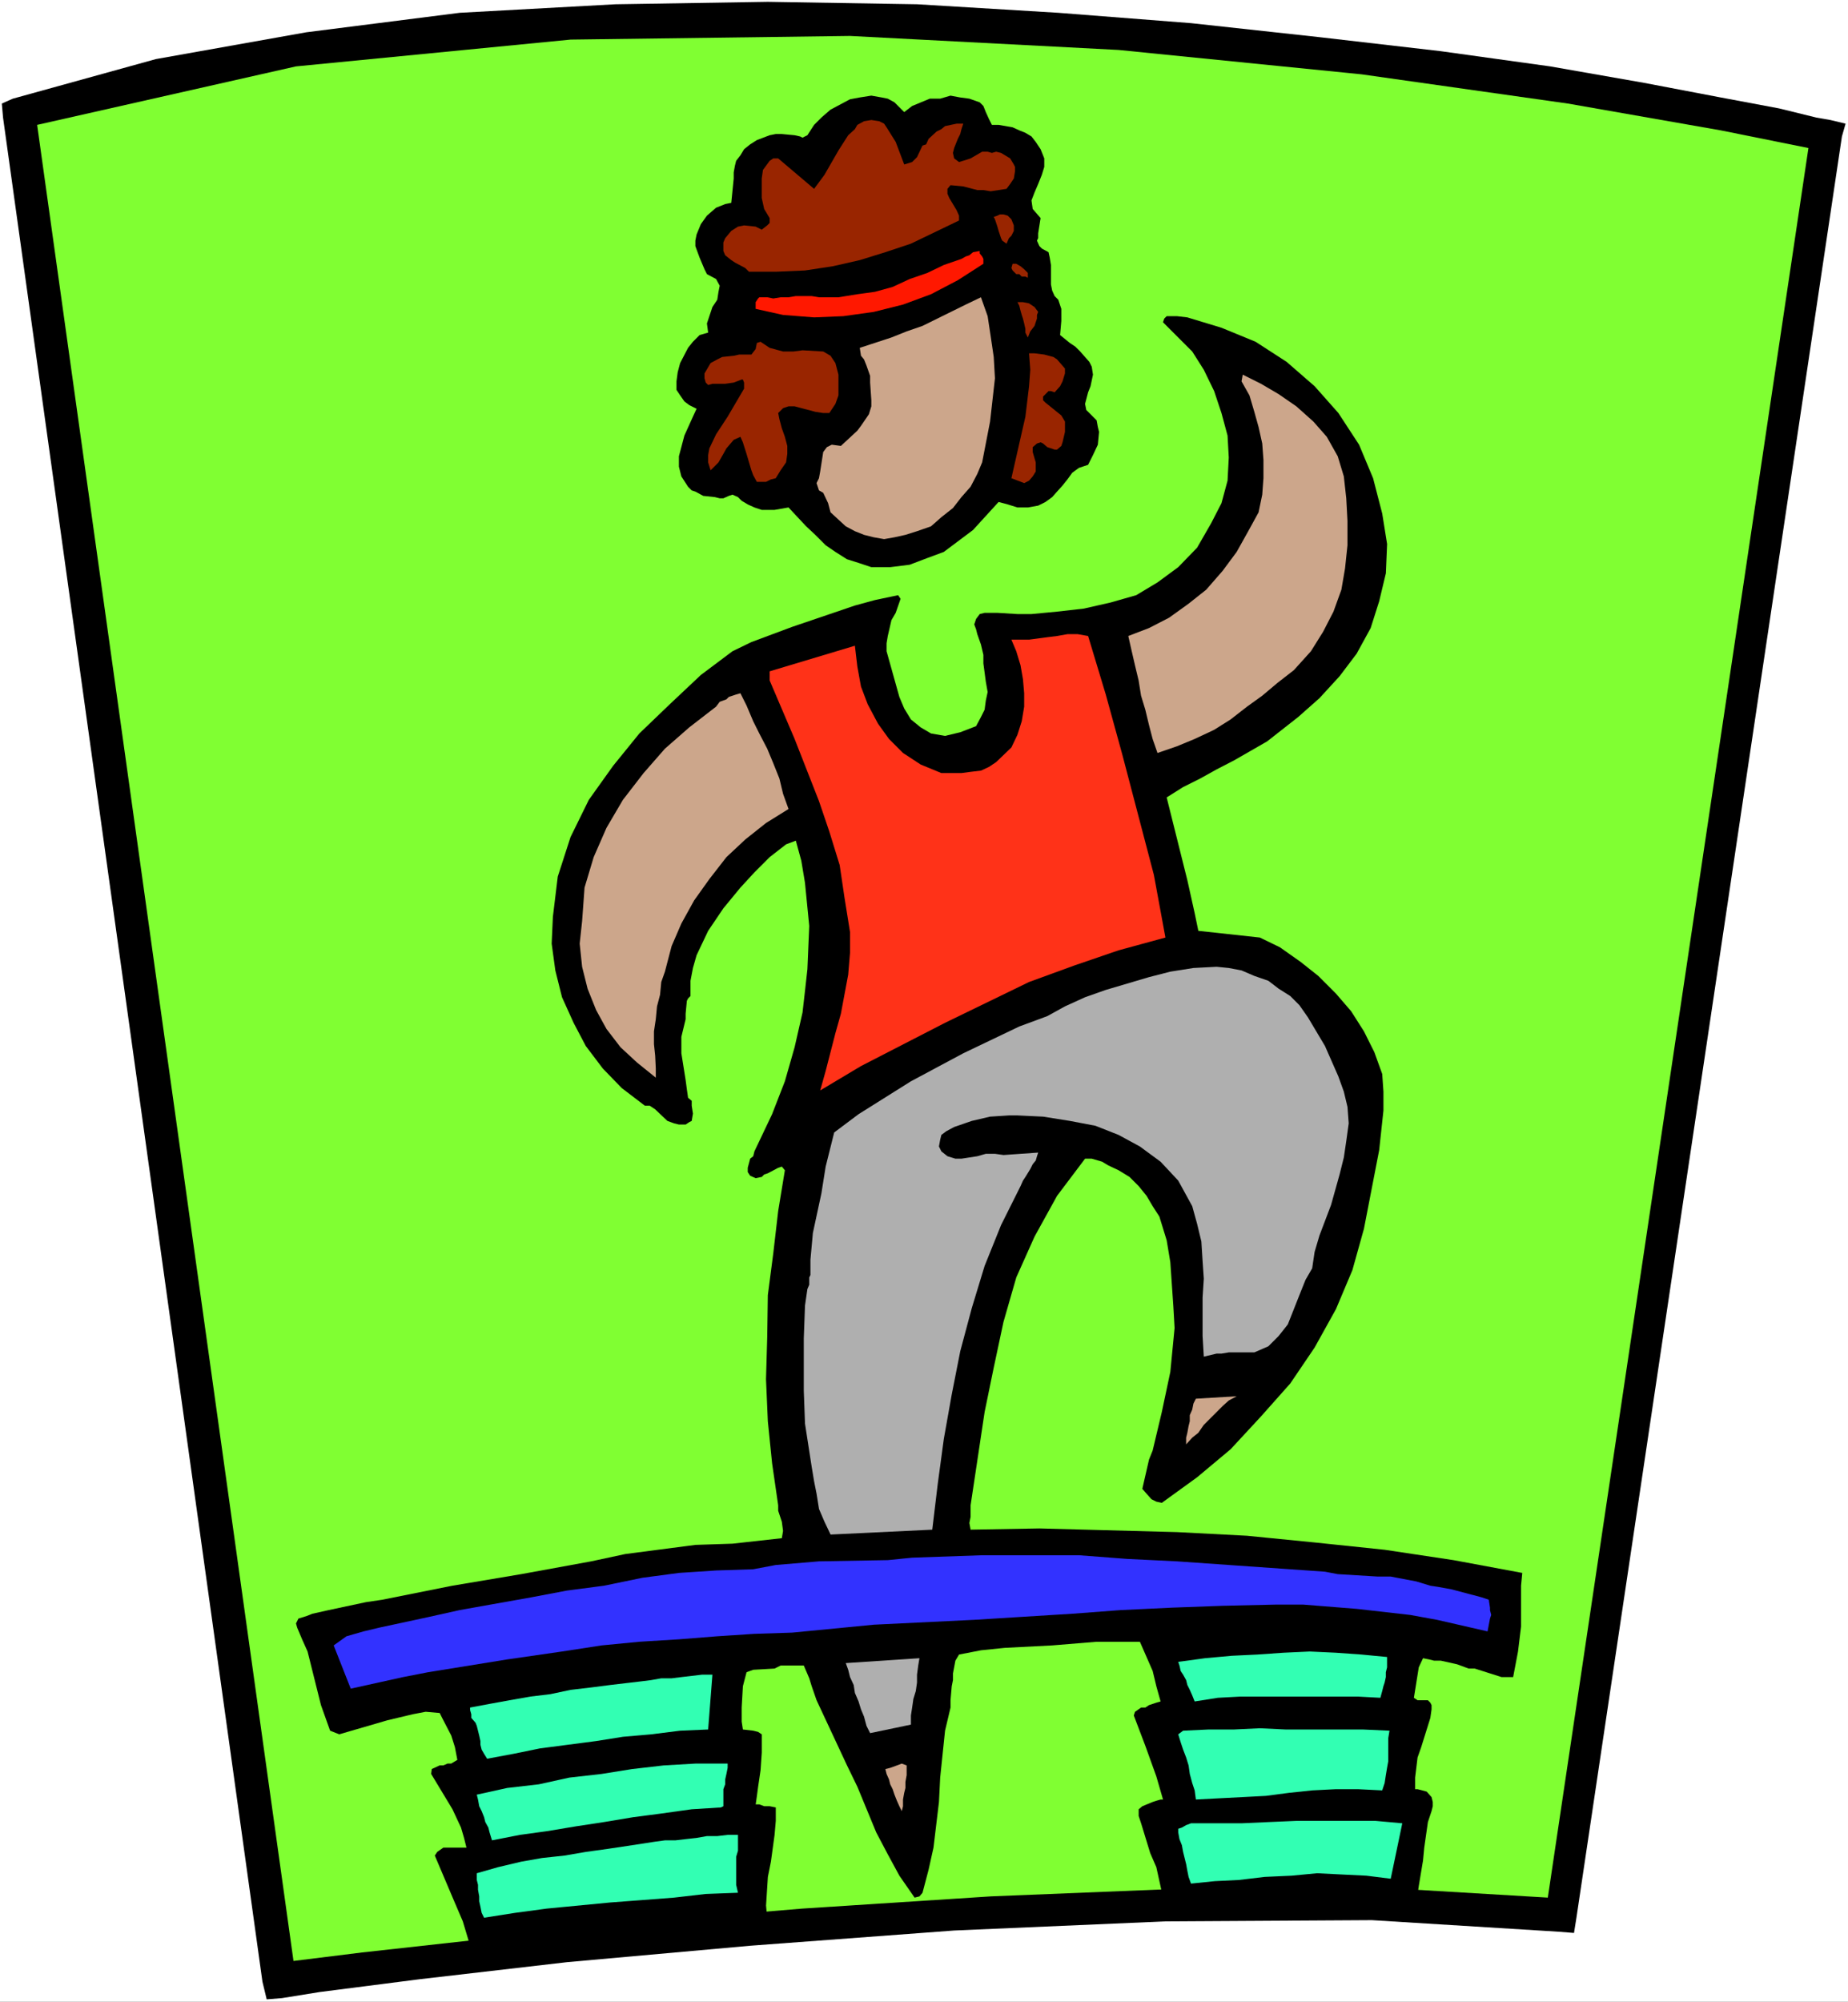 <?xml version="1.0" encoding="UTF-8" standalone="no"?>
<svg
   version="1.0"
   width="129.766mm"
   height="140.496mm"
   id="svg27"
   sodipodi:docname="Aerobics - Step 10.wmf"
   xmlns:inkscape="http://www.inkscape.org/namespaces/inkscape"
   xmlns:sodipodi="http://sodipodi.sourceforge.net/DTD/sodipodi-0.dtd"
   xmlns="http://www.w3.org/2000/svg"
   xmlns:svg="http://www.w3.org/2000/svg">
  <rect width="100%" height="100%" fill="#333333" stroke="none"/>
  <sodipodi:namedview
     id="namedview27"
     pagecolor="#ffffff"
     bordercolor="#000000"
     borderopacity="0.25"
     inkscape:showpageshadow="2"
     inkscape:pageopacity="0.0"
     inkscape:pagecheckerboard="0"
     inkscape:deskcolor="#d1d1d1"
     inkscape:document-units="mm" />
  <defs
     id="defs1">
    <pattern
       id="WMFhbasepattern"
       patternUnits="userSpaceOnUse"
       width="6"
       height="6"
       x="0"
       y="0" />
  </defs>
  <path
     style="fill:#ffffff;fill-opacity:1;fill-rule:evenodd;stroke:none"
     d="M 0,531.007 H 490.455 V 0 H 0 Z"
     id="path1" />
  <path
     style="fill:#000000;fill-opacity:1;fill-rule:evenodd;stroke:none"
     d="m 485.769,31.835 -3.717,-0.646 -9.858,-2.424 L 456.681,25.855 436.32,21.977 411.433,17.614 382.345,13.574 350.187,9.857 316.089,6.141 280.86,3.394 243.369,1.131 203.777,0.485 163.377,1.131 122.008,3.394 81.285,8.565 41.37,15.675 3.394,26.179 0.485,27.471 0.808,31.188 69.65,525.674 l 1.131,4.686 4.04,-0.323 10.019,-1.616 26.502,-3.394 39.107,-4.525 48.642,-4.363 54.136,-4.04 56.075,-2.424 54.782,-0.323 49.611,3.07 4.04,0.323 0.646,-4.04 70.458,-472.509 0.97,-3.394 z"
     id="path2" />
  <path
     style="fill:#80ff32;fill-opacity:1;fill-rule:evenodd;stroke:none"
     d="m 410.787,503.374 -46.056,-2.747 -49.934,0.323 -51.874,2.101 -49.934,3.232 -46.702,3.878 -39.43,4.363 -30.704,3.394 -18.261,2.262 L 9.858,33.127 78.538,17.614 l 72.882,-7.11 74.174,-0.97 71.266,3.717 64.478,6.464 54.782,7.757 40.562,7.11 23.27,4.686 z"
     id="path3" />
  <path
     style="fill:#000000;fill-opacity:1;fill-rule:evenodd;stroke:none"
     d="m 82.901,428.07 4.363,-0.97 9.858,-2.101 4.363,-0.646 18.584,-3.717 18.261,-3.07 18.584,-3.394 9.05,-1.939 18.584,-2.424 9.858,-0.323 13.09,-1.454 0.323,-1.939 -0.323,-2.424 -0.646,-1.939 -0.323,-0.97 v -1.454 l -1.616,-11.15 -1.131,-11.15 -0.485,-11.15 0.323,-11.15 0.162,-11.15 1.454,-11.15 1.293,-11.15 1.778,-10.827 -0.808,-0.97 -0.97,0.323 -2.747,1.454 -0.97,0.323 -0.646,0.646 -1.616,0.323 -1.454,-0.646 -0.646,-0.97 v -1.131 l 0.646,-2.424 0.808,-0.646 0.323,-1.293 4.686,-9.857 3.394,-8.726 2.586,-9.049 2.101,-9.211 0.646,-5.656 0.646,-5.817 0.485,-11.473 -1.131,-11.473 -0.97,-5.817 -1.454,-5.333 -2.586,0.97 -4.363,3.394 -4.04,4.04 -3.717,4.04 -4.525,5.494 -4.04,5.979 -3.07,6.464 -0.97,3.394 -0.646,3.394 v 4.04 l -0.646,0.646 -0.323,0.646 -0.323,3.394 v 1.454 l -1.131,4.686 v 4.363 l 1.131,7.11 0.323,2.424 0.323,2.262 0.97,0.808 v 0.323 0.97 l 0.323,2.101 -0.323,1.939 -0.646,0.323 -0.97,0.646 h -1.778 l -1.293,-0.323 -1.778,-0.646 -3.232,-3.07 -1.454,-0.97 h -1.293 l -6.141,-4.686 -5.01,-5.171 -4.525,-5.979 -3.232,-6.141 -3.07,-6.787 -1.778,-7.11 -0.97,-7.11 0.323,-7.11 1.293,-10.665 3.394,-10.504 4.848,-9.857 6.464,-9.049 6.949,-8.565 8.08,-7.757 8.242,-7.757 8.403,-6.302 5.01,-2.424 10.827,-4.04 16.645,-5.656 5.333,-1.454 6.141,-1.293 0.646,0.97 -1.293,3.717 -1.131,1.939 -0.97,4.202 -0.323,1.939 v 2.101 l 3.394,12.12 1.293,3.07 1.778,2.909 2.586,2.101 2.747,1.616 3.717,0.646 4.04,-0.97 4.202,-1.616 1.293,-2.424 0.97,-1.939 0.323,-2.424 0.485,-2.262 -0.485,-2.747 -0.646,-4.848 v -2.262 l -0.646,-2.747 -0.97,-2.747 -0.323,-1.293 -0.485,-1.293 0.485,-1.454 0.97,-1.293 1.293,-0.323 h 3.394 l 5.333,0.323 h 1.778 1.939 l 6.787,-0.646 7.11,-0.808 7.11,-1.616 6.787,-1.939 5.656,-3.394 5.494,-4.04 5.01,-5.171 3.717,-6.464 2.747,-5.333 1.616,-5.979 0.323,-6.141 -0.323,-5.817 -1.616,-5.979 -1.939,-5.817 -2.747,-5.656 -3.07,-4.848 -7.757,-7.757 0.323,-0.97 0.646,-0.646 h 0.646 2.101 l 2.747,0.323 9.05,2.747 9.05,3.717 8.242,5.333 7.434,6.464 6.302,7.11 5.494,8.403 3.717,8.888 2.424,9.373 1.293,8.08 -0.323,7.757 -1.778,7.433 -2.262,7.11 -3.717,6.787 -4.525,5.979 -5.333,5.817 -5.656,5.009 -8.242,6.464 -8.726,5.01 -4.686,2.424 -4.363,2.424 -4.525,2.262 -4.363,2.747 5.494,21.977 1.939,8.726 0.97,4.686 16.322,1.778 5.333,2.586 5.494,3.878 4.686,3.717 4.686,4.686 4.04,4.686 3.394,5.333 2.747,5.494 2.101,5.817 0.323,4.686 v 5.009 l -1.131,10.504 -3.07,15.836 -0.97,5.01 -3.07,10.989 -4.363,10.342 -5.656,10.181 -6.464,9.534 -7.757,8.726 -8.08,8.726 -8.888,7.433 -9.373,6.787 -1.454,-0.323 -1.293,-0.646 -1.293,-1.454 -1.131,-1.293 1.778,-7.757 0.97,-2.424 2.424,-10.181 2.262,-10.665 1.131,-11.635 -0.323,-5.656 -0.808,-11.797 -0.97,-5.817 -1.939,-6.302 -1.778,-2.747 -1.616,-2.747 -2.101,-2.586 -2.424,-2.424 -2.909,-1.778 -2.747,-1.293 -1.616,-0.97 -2.747,-0.808 h -1.778 l -7.434,9.857 -5.979,10.827 -4.848,10.827 -3.394,11.797 -2.586,12.12 -2.424,11.797 -3.717,24.724 v 3.07 l -0.323,1.616 0.323,1.778 18.261,-0.323 36.522,0.97 18.584,0.97 17.938,1.778 18.584,1.939 18.261,2.747 18.261,3.394 -0.323,3.394 v 6.949 3.878 l -0.808,6.625 -1.293,6.787 h -1.616 -1.454 l -7.11,-2.262 h -1.616 l -3.07,-1.131 -4.363,-0.97 h -1.778 l -1.293,-0.323 -1.616,-0.323 -1.131,2.424 -0.646,4.04 -0.646,4.04 0.97,0.646 h 2.747 l 0.646,0.646 0.323,0.646 v 1.131 l -0.323,2.262 -2.424,7.757 -0.97,2.747 -0.646,5.333 v 3.07 h 0.646 l 2.424,0.646 1.293,1.454 0.323,1.293 v 1.131 l -0.323,1.293 -0.97,2.909 -0.97,6.787 -0.323,3.394 -1.131,6.787 -0.97,6.787 -8.403,-1.616 -7.918,-0.485 -8.403,-0.646 -16.16,1.131 -24.078,2.262 -0.97,-1.454 -0.97,-2.909 -1.778,-8.08 -1.616,-3.717 -0.646,-2.101 -1.778,-5.817 -0.646,-1.939 v -1.778 l 0.97,-0.808 2.747,-1.131 0.97,-0.323 1.131,-0.323 h 0.646 l -1.778,-6.141 -2.909,-8.08 -3.07,-8.08 0.323,-0.97 1.616,-1.131 h 1.131 l 0.97,-0.646 0.97,-0.323 0.97,-0.323 1.131,-0.323 -1.131,-4.04 -0.97,-4.04 -3.394,-7.757 h -5.656 -5.818 l -11.797,0.97 -12.605,0.646 -6.302,0.646 -5.818,1.131 -0.97,1.616 -0.646,3.394 v 1.778 l -0.323,1.616 -0.323,3.717 v 1.939 l -1.454,6.141 -1.293,12.443 -0.323,6.464 -1.454,12.12 -1.293,5.817 -1.616,6.141 -0.808,0.97 -1.293,0.323 -4.04,-5.817 -3.07,-5.656 -3.07,-5.817 -5.01,-12.12 -2.747,-5.656 -8.08,-17.291 -1.293,-3.717 -0.646,-2.101 -1.454,-3.394 h -2.101 -4.04 l -1.616,0.808 -5.656,0.323 -1.778,0.646 -0.97,3.717 -0.323,5.656 v 3.717 l 0.323,2.101 2.747,0.323 1.293,0.323 0.97,0.646 v 4.848 l -0.323,4.686 -0.646,4.363 -0.323,2.424 -0.323,2.262 h 0.97 l 1.293,0.485 h 1.454 l 1.616,0.323 v 3.555 l -0.323,3.717 -0.97,7.11 -0.808,4.04 -0.485,7.595 0.323,3.555 -5.494,1.131 -5.333,0.646 -5.494,0.323 -5.333,0.323 -10.827,0.323 -10.504,0.97 h -4.686 l -9.211,1.131 -4.363,0.646 -4.363,0.646 -4.686,0.323 -8.565,0.646 -1.939,-6.464 -2.424,-5.656 -5.01,-11.797 0.646,-0.97 1.616,-1.131 h 6.141 l -0.646,-2.586 -0.808,-2.747 -2.262,-4.848 -5.656,-9.373 0.162,-1.293 2.101,-0.97 h 0.97 l 1.131,-0.485 h 0.97 l 1.616,-0.97 -0.646,-3.394 -0.97,-3.07 -2.424,-4.686 -0.646,-1.293 -3.717,-0.323 -3.394,0.646 -6.787,1.616 -12.766,3.717 -2.424,-0.97 -2.424,-6.787 -3.555,-14.221 -1.454,-3.232 -1.293,-3.07 -0.323,-1.131 0.646,-1.293 2.101,-0.646 z"
     id="path4" />
  <path
     style="fill:#3232ff;fill-opacity:1;fill-rule:evenodd;stroke:none"
     d="m 122.008,427.1 19.069,-3.394 9.373,-1.778 9.858,-1.293 10.181,-2.101 9.696,-1.293 9.858,-0.646 9.858,-0.323 5.979,-1.131 11.474,-0.97 18.261,-0.323 6.464,-0.646 18.584,-0.646 h 12.766 12.928 l 12.766,0.97 13.251,0.646 39.269,2.747 3.394,0.646 10.666,0.646 h 3.394 l 3.394,0.646 3.394,0.646 3.717,1.131 2.101,0.323 3.555,0.646 7.918,2.101 1.939,0.646 0.323,2.101 v 0.646 l 0.323,1.293 -0.323,0.97 -0.646,3.394 -13.413,-3.07 -7.11,-1.293 -7.11,-0.808 -7.11,-0.808 -14.221,-1.131 h -7.11 l -14.221,0.323 -13.413,0.485 -13.574,0.646 -12.928,0.97 -26.018,1.616 -26.664,1.293 -21.654,2.101 -10.019,0.323 -9.858,0.646 -10.181,0.808 -10.504,0.646 -10.019,0.97 -10.504,1.616 -14.544,2.101 -21.008,3.394 -6.626,1.293 -13.898,3.07 -4.525,-11.473 3.394,-2.424 4.525,-1.293 4.04,-0.97 12.766,-2.747 z"
     id="path5" />
  <path
     style="fill:#32ffb3;fill-opacity:1;fill-rule:evenodd;stroke:none"
     d="m 126.533,496.91 5.656,-1.616 6.141,-1.454 5.494,-0.97 5.979,-0.646 5.656,-0.97 5.818,-0.808 6.464,-0.97 6.302,-0.97 2.424,-0.323 h 2.747 l 2.747,-0.323 2.909,-0.323 2.747,-0.485 h 2.747 l 2.747,-0.323 h 2.747 v 2.101 2.101 l -0.485,1.616 v 1.939 1.778 2.101 1.616 l 0.485,2.101 -8.565,0.323 -8.403,0.97 -8.403,0.646 -8.565,0.646 -8.403,0.808 -8.403,0.808 -8.403,1.131 -8.242,1.293 -0.646,-1.293 -0.323,-1.616 -0.323,-1.454 v -1.293 l -0.323,-1.778 v -1.293 l -0.323,-1.293 z"
     id="path6" />
  <path
     style="fill:#32ffb3;fill-opacity:1;fill-rule:evenodd;stroke:none"
     d="m 124.755,452.956 5.171,-0.97 5.333,-0.97 5.494,-0.97 5.333,-0.646 5.333,-1.131 5.494,-0.646 5.01,-0.646 5.494,-0.646 2.747,-0.323 2.586,-0.323 2.747,-0.485 h 2.747 l 2.586,-0.323 2.747,-0.323 2.747,-0.323 h 2.747 l -1.131,14.544 -7.434,0.323 -7.757,0.97 -7.434,0.646 -7.11,1.131 -7.434,0.97 -7.434,0.97 -7.11,1.454 -6.949,1.293 -0.808,-1.293 -0.646,-1.131 -0.323,-1.293 v -0.97 l -0.323,-1.454 -0.323,-1.293 -0.323,-1.293 -0.323,-0.808 -1.131,-1.293 v -0.97 l -0.323,-1.131 z"
     id="path7" />
  <path
     style="fill:#32ffb3;fill-opacity:1;fill-rule:evenodd;stroke:none"
     d="m 126.533,476.064 8.08,-1.778 8.403,-0.97 8.08,-1.778 8.565,-0.97 8.08,-1.293 8.403,-0.97 8.403,-0.485 h 8.565 v 1.131 l -0.323,1.616 -0.323,1.454 v 1.293 l -0.485,1.293 v 1.454 1.293 1.778 l -0.646,0.323 -7.757,0.485 -8.08,1.131 -7.434,0.97 -7.757,1.293 -7.434,1.131 -7.757,1.293 -7.11,0.97 -7.434,1.454 -0.646,-2.101 -0.323,-1.293 -0.808,-1.454 -0.323,-1.293 -0.646,-1.616 -0.646,-1.293 -0.323,-1.778 z"
     id="path8" />
  <path
     style="fill:#cca68b;fill-opacity:1;fill-rule:evenodd;stroke:none"
     d="m 190.041,187.452 0.97,-1.293 1.778,-0.646 0.646,-0.646 0.97,-0.323 0.97,-0.323 1.131,-0.323 1.616,3.232 1.778,4.202 1.616,3.232 2.101,4.04 1.616,3.878 1.616,4.04 0.97,4.04 1.454,4.04 -5.979,3.717 -5.494,4.363 -5.01,4.686 -4.525,5.817 -4.04,5.656 -3.394,6.141 -2.586,5.979 -1.778,6.787 -0.97,2.747 -0.323,3.394 -0.808,3.07 -0.323,3.394 -0.485,3.232 v 3.394 l 0.323,3.07 0.162,3.394 v 2.424 l -5.01,-4.04 -4.363,-4.04 -3.717,-4.848 -2.747,-5.01 -2.262,-5.656 -1.454,-5.817 -0.646,-6.141 0.646,-5.979 0.646,-8.888 2.424,-8.08 3.394,-7.757 4.363,-7.433 5.494,-7.11 5.656,-6.464 6.464,-5.656 z"
     id="path9" />
  <path
     style="fill:#000000;fill-opacity:1;fill-rule:evenodd;stroke:none"
     d="m 184.87,108.431 -1.939,-0.97 -1.293,-0.97 -1.131,-1.616 -0.97,-1.454 v -2.262 l 0.323,-2.424 0.646,-2.424 2.101,-4.04 1.293,-1.616 1.778,-1.778 2.262,-0.646 -0.323,-2.424 0.646,-1.939 0.808,-2.424 1.293,-1.939 0.323,-2.101 0.323,-1.616 -0.97,-1.778 -2.424,-1.293 -0.646,-1.293 -1.293,-3.07 -1.131,-3.07 v -1.454 l 0.323,-1.616 1.131,-2.747 1.616,-2.262 2.424,-2.101 2.424,-0.97 1.616,-0.323 0.646,-6.464 v -1.616 l 0.323,-1.778 0.323,-1.293 1.131,-1.454 0.97,-1.616 1.616,-1.293 1.778,-1.131 3.394,-1.293 1.616,-0.323 h 1.616 l 3.394,0.323 1.454,0.323 0.646,0.323 1.293,-0.646 1.778,-2.747 1.939,-1.939 2.424,-2.101 5.171,-2.747 2.586,-0.485 3.07,-0.485 2.747,0.485 1.616,0.323 1.778,0.97 2.586,2.586 2.101,-1.616 4.686,-1.939 h 2.747 l 2.747,-0.808 2.586,0.485 2.424,0.323 2.747,0.97 0.97,0.97 0.646,1.616 0.808,1.778 0.808,1.616 h 1.778 l 3.717,0.646 1.778,0.808 1.616,0.646 1.616,0.97 1.131,1.454 1.293,1.939 0.97,2.424 v 2.262 l -0.646,2.101 -0.97,2.424 -0.97,2.262 -0.808,2.101 0.323,2.262 2.101,2.424 -0.646,4.04 v 1.293 l -0.323,0.646 0.646,1.454 0.646,0.646 1.778,0.97 0.323,1.454 0.323,1.939 v 5.171 l 0.323,1.616 0.646,1.454 0.97,0.97 0.808,2.424 v 2.262 0.97 l -0.323,3.717 2.586,2.101 1.454,0.97 1.293,1.293 2.424,2.747 0.646,1.293 0.323,2.101 -0.646,3.07 -0.646,1.616 -0.808,3.07 0.323,1.616 1.131,1.131 1.616,1.616 0.323,1.778 0.323,1.293 -0.323,3.394 -1.293,2.747 -1.293,2.586 -2.424,0.808 -1.778,1.293 -1.293,1.778 -1.293,1.616 -1.454,1.616 -1.293,1.454 -1.778,1.293 -1.939,0.97 -2.747,0.485 h -2.747 l -2.586,-0.808 -2.424,-0.646 -6.787,7.433 -7.757,5.817 -4.363,1.616 -4.686,1.778 -5.171,0.646 h -5.01 l -3.394,-1.131 -3.07,-0.97 -3.07,-1.939 -2.586,-1.778 -2.747,-2.747 -2.424,-2.262 -4.686,-5.01 -3.717,0.646 h -1.778 -1.616 l -1.939,-0.646 -1.778,-0.808 -1.616,-0.97 -0.97,-0.97 -1.454,-0.646 -0.97,0.323 -1.454,0.646 h -0.97 l -1.293,-0.323 -3.07,-0.323 -2.101,-1.131 -0.97,-0.323 -0.97,-0.97 -1.778,-2.747 -0.646,-2.586 v -2.747 l 1.454,-5.494 2.262,-5.009 z"
     id="path10" />
  <path
     style="fill:#992500;fill-opacity:1;fill-rule:evenodd;stroke:none"
     d="m 197.475,103.099 v -0.97 -0.646 l -0.323,-0.808 h -0.323 l -2.101,0.808 -2.262,0.323 h -1.454 -0.646 -1.293 l -1.131,0.323 -0.646,-0.646 -0.323,-1.131 v -1.293 l 1.616,-2.747 1.778,-0.97 1.293,-0.646 3.07,-0.323 1.454,-0.323 h 3.232 l 1.131,-1.454 0.323,-1.616 0.97,-0.323 2.424,1.616 3.555,0.97 h 2.747 l 2.424,-0.323 5.494,0.323 1.939,1.131 1.293,1.939 0.808,3.07 v 4.04 1.454 l -0.808,2.262 -1.616,2.424 h -1.616 l -2.101,-0.323 -5.494,-1.454 h -1.616 l -1.454,0.485 -1.293,1.293 0.323,1.616 0.646,2.424 0.808,2.262 0.646,2.424 v 2.101 l -0.323,2.262 -1.454,2.101 -1.293,2.101 -1.293,0.323 -1.293,0.646 h -2.424 l -0.97,-1.778 -0.485,-1.293 -1.293,-4.363 -0.97,-3.07 -0.646,-1.454 -1.778,0.808 -1.939,2.262 -0.808,1.454 -1.293,2.262 -2.101,2.101 -0.646,-2.101 v -1.939 l 0.323,-1.778 1.778,-3.717 3.07,-4.686 z"
     id="path11" />
  <path
     style="fill:#992500;fill-opacity:1;fill-rule:evenodd;stroke:none"
     d="m 195.859,60.114 1.616,-0.323 3.07,0.323 1.616,0.808 1.454,-1.131 0.646,-0.646 v -1.293 l -1.454,-2.424 -0.646,-2.909 V 51.388 47.348 l 0.323,-2.262 1.778,-2.424 0.97,-0.646 h 1.293 l 9.534,8.08 2.747,-3.717 3.717,-6.464 2.586,-4.04 1.778,-1.616 0.646,-1.131 1.778,-0.97 1.939,-0.323 2.101,0.323 1.293,0.646 0.646,0.97 2.424,3.878 2.262,5.979 2.101,-0.646 1.293,-1.293 1.454,-3.07 0.97,-0.323 0.646,-1.454 2.101,-1.939 1.293,-0.646 0.97,-0.808 3.07,-0.646 h 1.778 l -0.485,1.454 -0.323,1.293 -0.646,1.293 -0.97,2.424 -0.323,1.293 0.323,1.454 1.293,0.97 2.101,-0.646 0.97,-0.323 3.07,-1.778 h 1.454 l 1.131,0.323 1.131,-0.323 1.293,0.323 2.424,1.454 0.97,1.616 0.323,0.646 v 1.131 l -0.323,1.939 -0.97,1.454 -0.97,1.293 -2.101,0.323 -2.101,0.323 -1.939,-0.323 h -1.616 l -3.717,-0.97 -3.394,-0.323 -0.808,0.97 v 1.293 l 0.485,1.131 1.939,3.232 0.646,1.454 v 1.293 l -12.766,6.141 -6.787,2.262 -6.787,2.101 -7.11,1.616 -7.434,1.131 -7.434,0.323 h -7.434 l -0.97,-0.97 -2.747,-1.454 -0.97,-0.646 -1.616,-1.293 -0.485,-1.131 v -2.262 l 0.485,-1.131 1.616,-1.939 z"
     id="path12" />
  <path
     style="fill:#afafaf;fill-opacity:1;fill-rule:evenodd;stroke:none"
     d="m 214.281,341.939 0.485,-1.131 v -0.97 -0.97 l 0.323,-0.646 v -4.04 l 0.646,-7.11 2.262,-10.504 1.131,-7.11 2.262,-9.049 6.464,-4.848 13.898,-8.726 13.898,-7.433 14.867,-7.11 7.434,-2.747 4.686,-2.586 5.333,-2.424 5.494,-1.939 11.474,-3.394 5.656,-1.454 6.141,-0.97 6.141,-0.323 3.232,0.323 3.394,0.646 3.394,1.454 3.717,1.293 2.747,2.101 3.07,1.939 2.424,2.424 2.262,3.232 4.525,7.595 3.555,8.08 1.454,4.04 0.97,4.04 0.323,4.363 -0.646,4.686 -0.646,4.363 -1.131,4.525 -2.262,8.08 -3.07,8.08 -1.293,4.363 -0.646,4.363 -1.778,3.07 -1.616,4.04 -3.07,7.757 -2.424,3.07 -2.747,2.747 -3.717,1.616 h -4.363 -2.424 l -1.939,0.323 h -1.293 l -3.394,0.808 -0.323,-5.494 v -10.181 l 0.323,-5.01 -0.323,-4.686 -0.323,-5.171 -1.131,-4.686 -1.293,-4.686 -3.717,-6.787 -4.686,-5.009 -5.494,-4.04 -5.656,-3.07 -6.141,-2.424 -6.787,-1.293 -7.11,-1.131 -6.787,-0.323 h -2.262 l -5.01,0.323 -4.848,1.131 -4.686,1.616 -2.101,1.131 -1.293,0.97 -0.323,1.293 -0.323,1.778 0.646,1.293 1.616,1.293 2.101,0.646 h 1.616 l 4.202,-0.646 2.262,-0.646 h 2.424 l 2.262,0.323 9.211,-0.646 -0.323,0.97 -0.323,1.131 -0.808,0.97 -0.646,1.293 -1.293,2.101 -0.646,0.97 -0.646,1.454 -5.171,10.342 -4.363,10.827 -3.394,11.15 -3.07,11.473 -2.262,11.473 -2.101,11.797 -1.616,11.958 -1.454,12.12 -26.987,1.293 -1.616,-3.394 -1.454,-3.394 -0.646,-4.04 -0.646,-3.232 -0.646,-3.878 -1.778,-11.473 -0.323,-8.726 v -13.897 l 0.323,-8.726 z"
     id="path13" />
  <path
     style="fill:#ff3218;fill-opacity:1;fill-rule:evenodd;stroke:none"
     d="m 226.886,171.292 0.646,5.494 0.97,5.333 1.778,4.686 2.747,5.171 2.909,4.04 3.717,3.717 4.686,3.07 5.494,2.262 h 2.747 2.586 l 2.424,-0.323 2.747,-0.323 2.101,-0.97 1.939,-1.293 4.04,-3.878 1.616,-3.394 1.131,-3.555 0.646,-3.878 v -3.555 l -0.323,-3.717 -0.646,-3.717 -1.131,-3.717 -1.293,-3.07 h 4.686 l 2.424,-0.323 2.424,-0.323 2.586,-0.323 2.747,-0.485 h 2.747 l 2.747,0.485 4.686,15.513 4.363,15.836 8.403,31.996 3.07,16.644 -12.443,3.394 -11.797,4.04 -11.958,4.363 -22.301,10.827 -22.301,11.473 -10.827,6.464 1.454,-5.171 2.586,-10.019 1.454,-5.171 1.939,-10.342 0.485,-5.817 v -5.494 l -1.454,-9.049 -1.293,-8.726 -2.747,-8.888 -2.747,-8.08 -6.464,-16.483 -6.626,-15.513 v -2.424 z"
     id="path14" />
  <path
     style="fill:#ff1800;fill-opacity:1;fill-rule:evenodd;stroke:none"
     d="m 201.515,78.859 h 2.101 l 1.616,0.323 1.939,-0.323 h 2.101 l 1.939,-0.323 h 2.101 2.101 l 1.939,0.323 h 5.171 l 5.01,-0.808 4.686,-0.646 4.686,-1.293 4.525,-2.101 4.686,-1.616 4.363,-2.101 4.686,-1.616 1.131,-0.646 0.97,-0.323 0.97,-0.808 1.778,-0.323 v 0.646 l 0.646,0.808 0.323,0.646 v 1.293 l -6.787,4.363 -7.11,3.717 -7.434,2.747 -7.757,1.939 -8.08,1.131 -7.757,0.323 -8.242,-0.646 -7.272,-1.616 v -1.131 -0.646 l 0.646,-0.97 z"
     id="path15" />
  <path
     style="fill:#afafaf;fill-opacity:1;fill-rule:evenodd;stroke:none"
     d="m 244.016,439.866 -0.323,1.939 -0.323,2.424 v 2.101 l -0.323,2.262 -0.646,2.101 -0.323,2.262 -0.323,2.101 v 2.424 l -10.827,2.262 -0.97,-1.939 -0.646,-2.424 -0.808,-1.939 -0.646,-2.101 -0.97,-2.262 -0.323,-2.101 -0.97,-2.101 -0.485,-1.939 -0.646,-1.778 z"
     id="path16" />
  <path
     style="fill:#cca68b;fill-opacity:1;fill-rule:evenodd;stroke:none"
     d="m 223.169,118.289 4.363,-4.04 0.97,-1.293 2.101,-3.07 0.646,-2.101 v -1.616 l -0.323,-4.686 v -1.778 l -0.97,-2.747 -0.646,-1.616 -0.808,-0.97 -0.323,-2.101 8.403,-2.747 4.04,-1.616 4.202,-1.454 11.474,-5.656 4.04,-1.939 1.778,5.009 0.808,5.333 0.808,5.494 0.323,5.656 -1.293,11.473 -2.101,10.827 -1.293,3.07 -1.778,3.394 -2.424,2.747 -2.262,2.909 -3.07,2.424 -2.747,2.424 -3.717,1.293 -3.07,0.97 -2.909,0.646 -2.747,0.485 -2.747,-0.485 -2.586,-0.646 -2.424,-0.97 -2.424,-1.293 -1.939,-1.778 -2.101,-1.939 -0.646,-2.424 -1.293,-2.747 -1.131,-0.646 -0.646,-1.939 0.646,-1.293 0.323,-1.778 0.808,-5.171 0.97,-1.293 1.293,-0.646 z"
     id="path17" />
  <path
     style="fill:#cca68b;fill-opacity:1;fill-rule:evenodd;stroke:none"
     d="m 234.966,469.277 1.293,-0.323 1.778,-0.646 1.293,-0.485 1.293,0.485 v 1.293 1.293 l -0.323,1.778 v 1.616 l -0.323,1.293 -0.323,1.778 v 1.778 l -0.323,1.293 -0.646,-1.293 -0.646,-1.454 -0.646,-1.616 -0.485,-1.454 -0.646,-1.293 -0.323,-1.293 -0.646,-1.454 z"
     id="path18" />
  <path
     style="fill:#992500;fill-opacity:1;fill-rule:evenodd;stroke:none"
     d="m 263.731,57.528 0.97,-0.323 0.646,-0.323 h 0.97 l 1.131,0.323 0.97,0.97 0.646,1.616 v 1.454 l -0.646,1.293 -0.646,0.646 -0.646,1.454 -1.131,-0.808 -0.323,-0.646 -0.323,-0.97 -0.323,-0.97 -0.323,-1.131 -0.323,-0.97 -0.323,-0.97 z"
     id="path19" />
  <path
     style="fill:#992500;fill-opacity:1;fill-rule:evenodd;stroke:none"
     d="m 273.104,93.726 h 1.454 l 2.586,0.323 2.424,0.646 0.97,0.646 2.101,2.424 v 1.293 l -0.646,2.101 -0.646,1.293 -1.454,1.616 -0.97,-0.323 h -0.646 l -0.808,0.808 -0.646,0.646 v 0.97 l 0.646,0.646 0.808,0.646 3.394,2.747 0.97,1.616 v 2.101 0.646 l -0.646,2.747 -0.323,0.97 -1.131,0.97 h -0.646 l -0.97,-0.323 -0.97,-0.323 -1.131,-0.97 -0.646,-0.323 -0.97,0.323 -1.131,0.97 v 1.293 l 0.808,2.747 v 1.454 0.97 l -0.808,1.293 -0.97,1.131 -1.293,0.646 -3.394,-1.293 3.717,-16.321 0.97,-8.08 0.323,-4.363 z"
     id="path20" />
  <path
     style="fill:#992500;fill-opacity:1;fill-rule:evenodd;stroke:none"
     d="m 268.74,69.971 h 0.97 l 1.131,0.646 0.97,0.808 0.97,0.97 v 1.293 l -0.646,-0.323 h -0.97 l -0.646,-0.646 h -0.808 l -0.646,-0.646 -0.323,-0.323 -0.323,-0.646 z"
     id="path21" />
  <path
     style="fill:#992500;fill-opacity:1;fill-rule:evenodd;stroke:none"
     d="m 270.033,80.152 h 1.454 l 1.616,0.323 1.454,0.97 0.97,1.293 -0.323,0.808 v 0.97 l -0.323,0.97 -0.323,0.97 -1.131,1.454 -0.646,1.616 -0.646,-1.293 v -0.97 l -0.323,-1.454 -0.323,-1.293 -0.323,-0.97 -0.323,-1.131 -0.323,-1.293 z"
     id="path22" />
  <path
     style="fill:#32ffb3;fill-opacity:1;fill-rule:evenodd;stroke:none"
     d="m 316.089,483.659 h 6.787 6.626 l 7.11,-0.323 7.434,-0.323 h 6.787 7.11 7.11 l 7.11,0.646 -3.07,14.705 -6.464,-0.808 -6.626,-0.323 -6.464,-0.323 -6.787,0.646 -7.11,0.323 -6.787,0.808 -6.464,0.323 -6.302,0.646 -0.646,-1.778 -0.323,-1.616 -0.323,-1.778 -0.323,-1.293 -0.485,-1.939 -0.323,-1.778 -0.646,-1.616 -0.323,-1.778 v -0.97 l 0.97,-0.323 1.131,-0.646 z"
     id="path23" />
  <path
     style="fill:#32ffb3;fill-opacity:1;fill-rule:evenodd;stroke:none"
     d="m 313.988,459.096 6.787,-0.323 h 6.787 l 6.787,-0.323 6.787,0.323 h 7.11 6.787 6.626 l 7.11,0.323 -0.323,1.939 v 2.101 2.101 1.939 l -0.323,1.778 -0.323,1.939 -0.323,2.101 -0.646,1.939 -6.464,-0.323 H 354.55 l -6.302,0.323 -6.141,0.646 -6.141,0.808 -6.141,0.323 -6.302,0.323 -6.141,0.323 -0.323,-2.424 -0.646,-1.939 -0.646,-2.424 -0.323,-2.262 -0.646,-2.101 -0.808,-2.101 -0.646,-1.939 -0.646,-2.101 z"
     id="path24" />
  <path
     style="fill:#cca68b;fill-opacity:1;fill-rule:evenodd;stroke:none"
     d="m 299.444,168.707 5.494,-2.101 5.333,-2.747 5.171,-3.717 4.686,-3.717 4.363,-5.009 3.717,-5.01 3.07,-5.494 2.747,-5.009 0.97,-4.686 0.323,-4.363 v -4.848 l -0.323,-4.363 -0.97,-4.363 -1.131,-4.04 -1.293,-4.363 -2.101,-3.717 0.323,-1.778 4.848,2.424 4.686,2.747 4.686,3.232 4.525,4.04 3.555,4.04 2.909,5.171 1.616,5.333 0.646,5.817 0.323,5.979 v 6.464 l -0.646,6.141 -0.97,5.656 -2.101,5.817 -2.747,5.333 -3.232,5.171 -4.525,5.01 -4.363,3.394 -4.04,3.394 -4.04,2.909 -4.363,3.394 -4.363,2.747 -5.171,2.424 -4.686,1.939 -5.171,1.778 -1.293,-3.717 -0.97,-3.717 -0.97,-4.04 -1.131,-3.717 -0.646,-4.04 -0.97,-4.04 -0.97,-4.202 z"
     id="path25" />
  <path
     style="fill:#32ffb3;fill-opacity:1;fill-rule:evenodd;stroke:none"
     d="m 312.696,440.836 7.11,-0.97 7.11,-0.646 6.787,-0.323 6.949,-0.485 6.949,-0.323 6.949,0.323 6.787,0.485 6.787,0.646 v 1.293 1.454 l -0.323,1.293 v 1.293 l -0.323,1.454 -0.323,0.97 -0.323,1.293 -0.485,1.778 -5.979,-0.323 h -6.141 -5.979 -6.141 -6.464 -6.464 l -5.979,0.323 -6.141,0.97 -0.646,-1.616 -0.646,-1.454 -0.646,-1.293 -0.323,-1.293 -0.808,-1.454 -0.646,-0.97 -0.323,-1.454 z"
     id="path26" />
  <path
     style="fill:#cca68b;fill-opacity:1;fill-rule:evenodd;stroke:none"
     d="m 317.382,371.026 10.827,-0.646 -2.101,1.131 -1.616,1.454 -1.616,1.616 -1.778,1.778 -1.616,1.616 -1.454,2.101 -1.616,1.293 -1.616,1.778 v -1.778 l 0.323,-1.293 0.323,-1.778 0.323,-1.293 v -1.616 l 0.646,-1.454 0.323,-1.616 z"
     id="path27" />
</svg>
